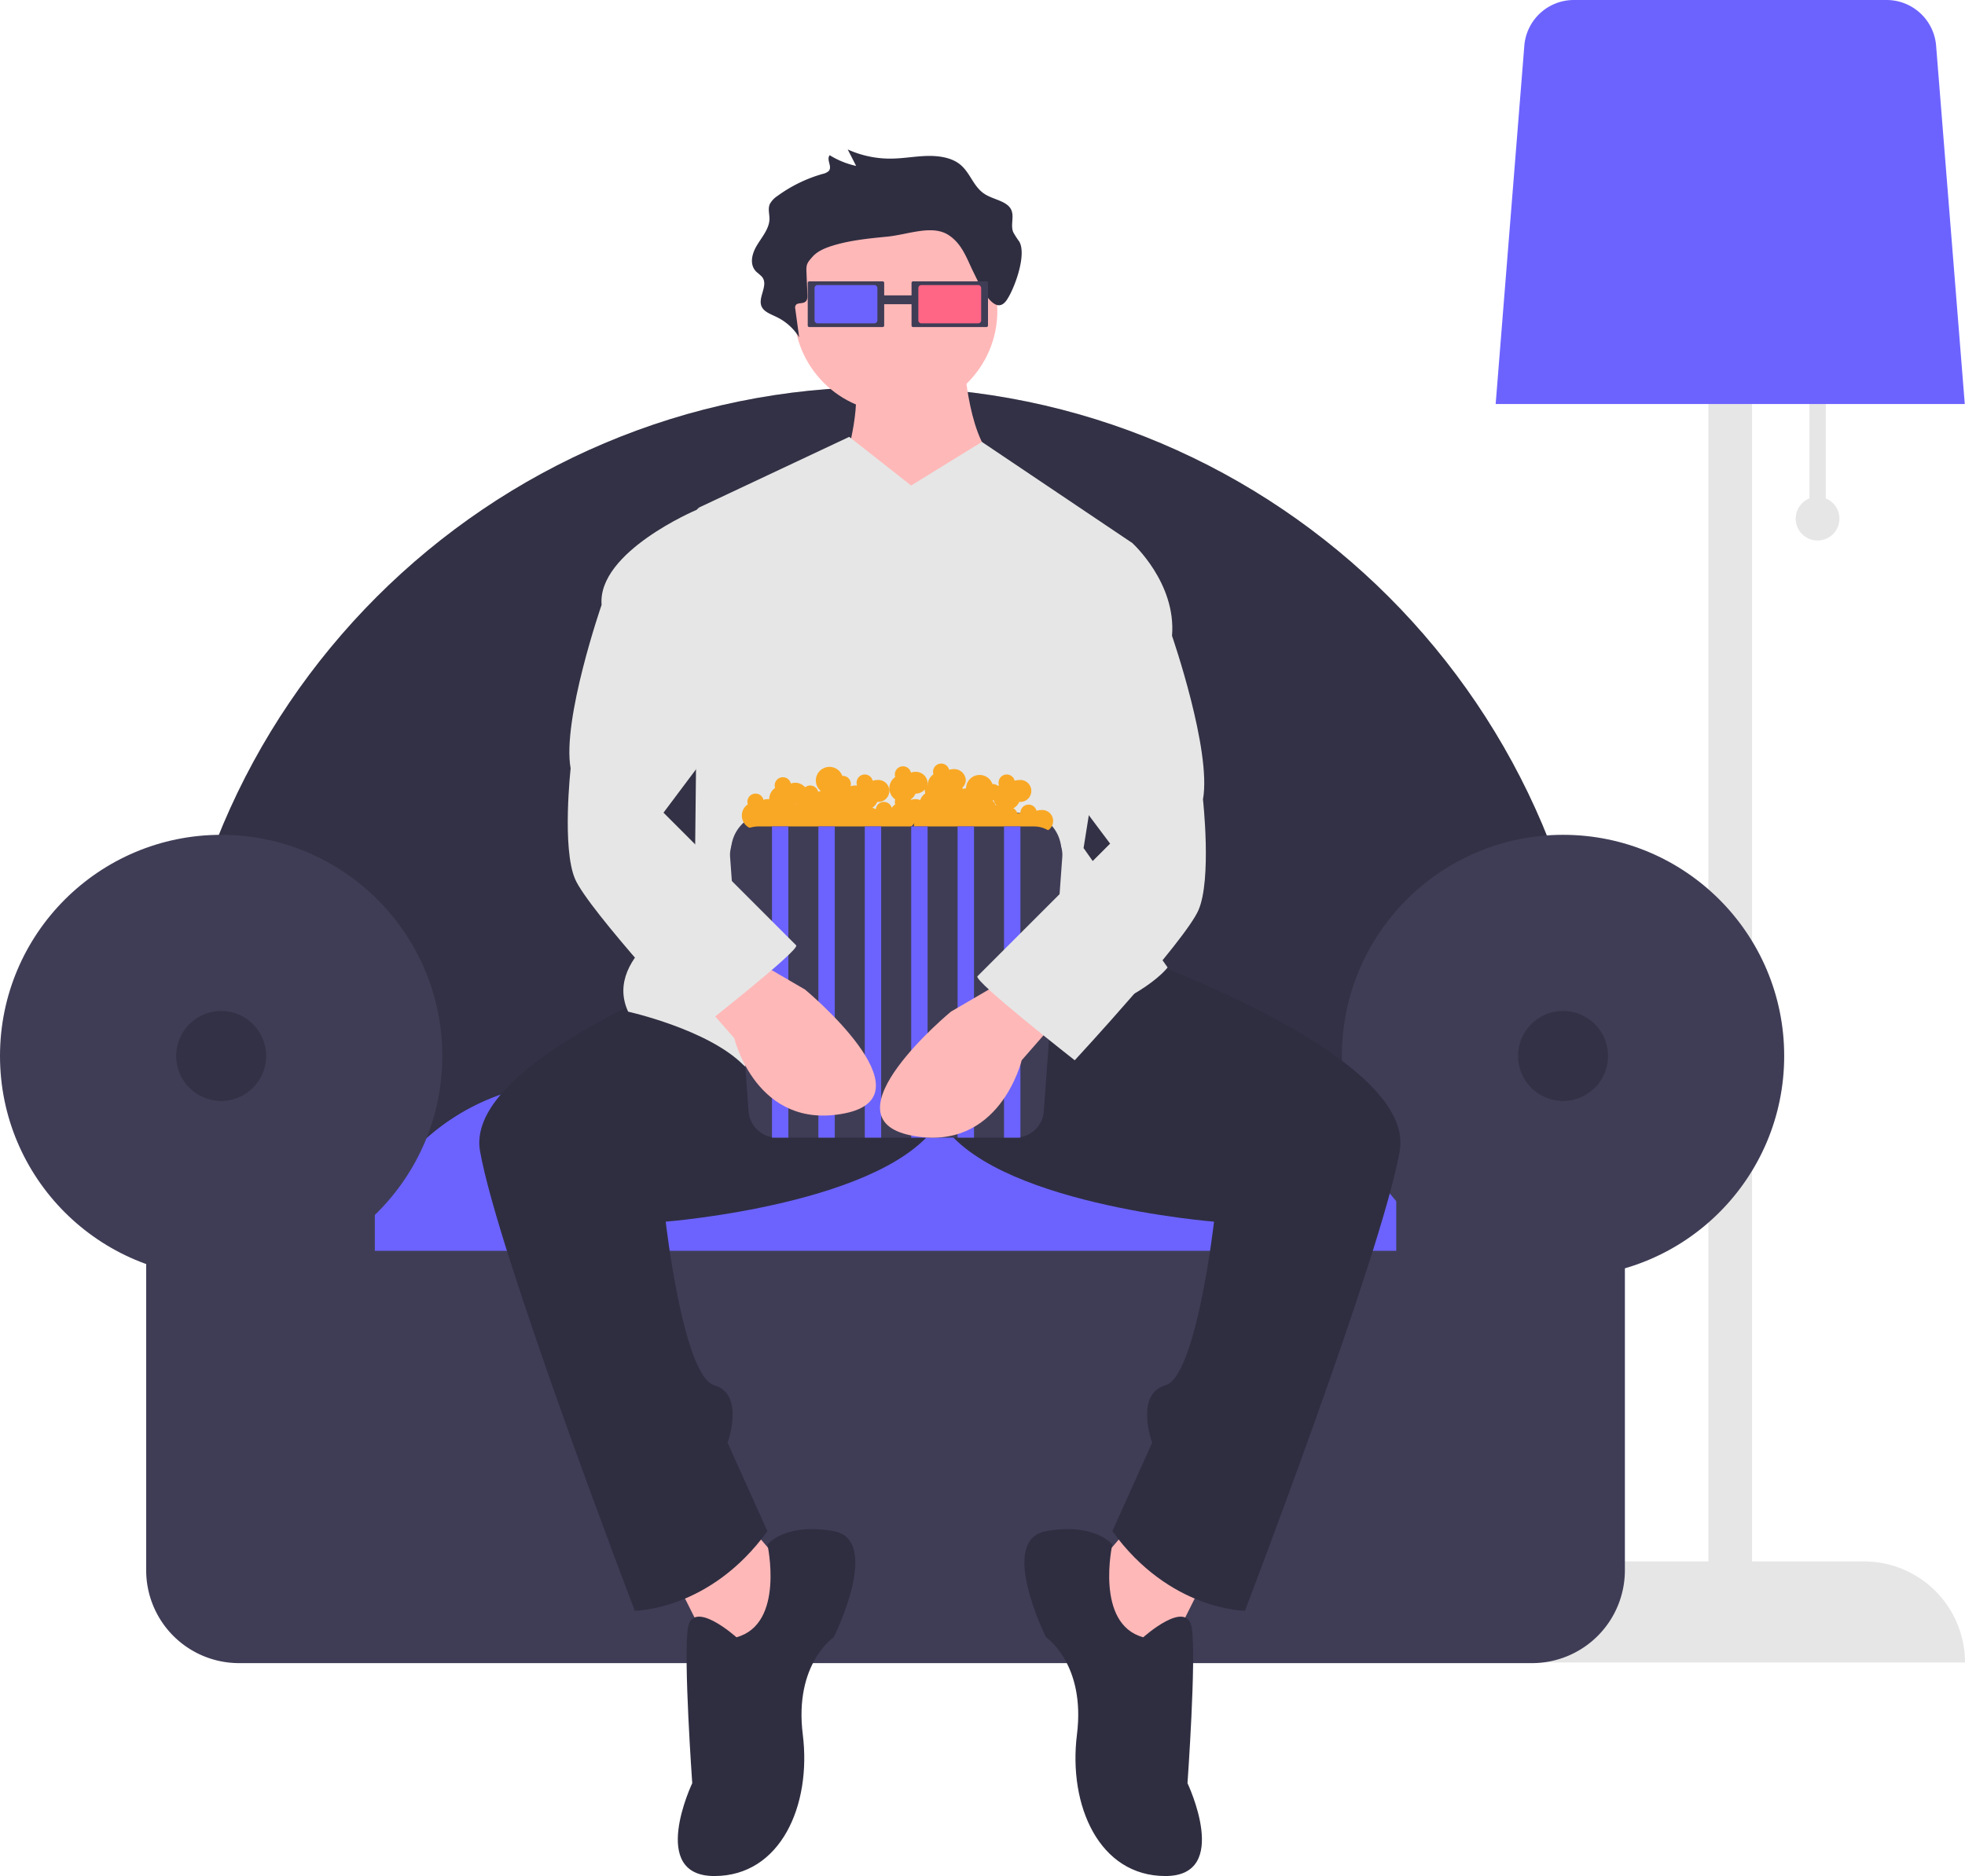 <svg data-name="Layer 1" xmlns="http://www.w3.org/2000/svg" width="719.769" height="687.25"><path d="M668.77 182.587V144h-6v38.587a8 8 0 1 0 6 0z" fill="#e6e6e6"/><path d="M682.77 572h-41V74h-16v498h-41a37 37 0 0 0-37 37h172a37 37 0 0 0-37-37z" fill="#e6e6e6"/><path d="M547.852 148h171.834L709.18 16.66A18.198 18.198 0 0 0 691.133 0H576.406a18.198 18.198 0 0 0-18.046 16.66z" fill="#6c63ff"/><path d="M61.098 457.536h524.478v-53.547c0-144.598-117.64-262.239-262.239-262.239S61.097 259.39 61.097 403.99z" fill="#3f3d56"/><path d="M61.098 457.536h524.478v-53.547c0-144.598-117.64-262.239-262.239-262.239S61.097 259.39 61.097 403.99z" opacity=".2"/><path d="M129.072 476.07h403.633a81.097 81.097 0 0 0-80.994-79.632H210.066a81.097 81.097 0 0 0-80.994 79.633z" fill="#6c63ff"/><circle cx="81.006" cy="386.827" r="81.006" fill="#3f3d56"/><circle cx="572.533" cy="386.827" r="81.006" fill="#3f3d56"/><path d="M511.435 428.017v30.205H137.298v-30.205H53.546v147.222a34.011 34.011 0 0 0 34.011 34.011h473.62a34.011 34.011 0 0 0 34.01-34.011V428.017z" fill="#3f3d56"/><circle cx="81.006" cy="386.827" r="16.476" opacity=".2"/><circle cx="572.533" cy="386.827" r="16.476" opacity=".2"/><path d="M353.178 132.496s1.62 30.775 12.958 37.254 0 50.211 0 50.211l-53.451 1.62-3.24-51.831s6.48-21.056 3.24-30.775 40.493-6.479 40.493-6.479zM413.107 560.102l-19.436 22.676 30.775 29.155 16.197-32.394-27.536-19.437zM275.431 560.102l19.437 22.676-30.775 29.155-16.197-32.394 27.535-19.437z" fill="#ffb8b8"/><path d="M402.58 345.49s116.619 38.873 110.14 76.126-56.69 168.45-56.69 168.45-27.535 0-48.592-29.154l14.578-32.394s-6.479-17.817 4.86-21.057 17.816-59.93 17.816-59.93-82.606-6.478-100.423-37.253l-32.394-77.746z" fill="#2f2e41"/><path d="M285.96 345.49s-116.62 38.873-110.141 76.126 56.69 168.45 56.69 168.45 27.535 0 48.591-29.154l-14.577-32.394s6.479-17.817-4.86-21.057-17.816-59.93-17.816-59.93 82.606-6.478 100.422-37.253l32.395-77.746zM418.776 599.785s16.198-14.577 17.817-3.24-1.62 56.69-1.62 56.69 16.198 34.015-8.098 34.015-35.634-25.915-32.394-51.831-11.338-35.634-11.338-35.634-17.817-35.634 0-38.873 24.295 4.86 24.295 4.86-6.478 29.154 11.338 34.013z" fill="#2f2e41"/><path d="M269.762 599.785s-16.197-14.577-17.816-3.24 1.62 56.69 1.62 56.69-16.198 34.015 8.098 34.015 35.634-25.915 32.394-51.831 11.338-35.634 11.338-35.634 17.817-35.634 0-38.873-24.296 4.86-24.296 4.86 6.48 29.154-11.338 34.013z" fill="#2f2e41"/><circle cx="328.072" cy="113.87" r="37.254" fill="#ffb8b8"/><path d="m333.741 177.849-22.676-17.817-55.07 25.915-1.62 147.395s-34.014 16.197-24.296 37.253c0 0 29.155 6.479 42.113 19.437s85.845-4.86 116.62-14.578 38.873-21.056 38.873-21.056l-30.775-43.733 17.817-111.76-55.064-37.021z" fill="#e6e6e6"/><path d="M373.363 88.514a32.723 32.723 0 0 1-2.22-3.447c-1.156-2.813.669-6.128-1.036-8.756-1.74-2.681-6.159-3.247-9.165-5.069-4.63-2.806-5.473-8.313-9.811-11.406-3.127-2.229-7.585-2.83-11.762-2.702s-8.3.882-12.479.965a37.622 37.622 0 0 1-16.377-3.349l3.083 6.03a30.776 30.776 0 0 1-9.678-3.922c-1.363 1.691 1.132 4.259-.415 5.845a4.963 4.963 0 0 1-2.185 1.013 52.246 52.246 0 0 0-16.537 8.068 8.31 8.31 0 0 0-2.783 2.938c-.804 1.78-.091 3.748-.152 5.641-.11 3.441-2.738 6.441-4.602 9.54s-2.87 7.119-.105 9.75a25.135 25.135 0 0 1 1.931 1.703c2.77 3.267-2.133 8.052.23 11.519 1.026 1.505 3.13 2.267 4.957 3.156a19.807 19.807 0 0 1 8.475 7.553l-1.421-10.428a1.72 1.72 0 0 1 .283-1.519c.688-.701 2.13-.422 3.079-.886 1.045-.511 1.124-1.684 1.082-2.666l-.32-7.57c-.143-3.405-.183-3.857 2.324-6.606 1.752-1.92 4.508-3.078 7.276-3.93 6.325-1.947 13.128-2.62 19.853-3.278 7.809-.764 16.602-4.553 22.666-.53 4.964 3.293 6.615 8.706 9.007 13.507 2.15 4.315 7.668 17.02 12.261 10.142 2.885-4.319 7.298-16.497 4.541-21.306z" fill="#2f2e41"/><path d="M334.468 103.063a.58.58 0 0 0-.58.579v15.597a.58.58 0 0 0 .58.578h26.85a.58.58 0 0 0 .578-.578v-15.597a.58.58 0 0 0-.579-.579z" fill="#3f3d56"/><path d="M337.468 104.438a1.08 1.08 0 0 0-1.078 1.08v11.845a1.08 1.08 0 0 0 1.078 1.079h20.849a1.08 1.08 0 0 0 1.078-1.079v-11.846a1.08 1.08 0 0 0-1.078-1.079z" fill="#ff6584"/><path fill="#3f3d56" d="M320.784 108.201h13.986v3.239h-13.986z"/><path d="M296.447 103.063a.58.58 0 0 0-.579.579v15.597a.58.58 0 0 0 .579.578h26.85a.58.58 0 0 0 .578-.578v-15.597a.58.58 0 0 0-.578-.579z" fill="#3f3d56"/><path d="M299.448 104.438a1.08 1.08 0 0 0-1.08 1.08v11.845a1.08 1.08 0 0 0 1.08 1.079h20.848a1.08 1.08 0 0 0 1.079-1.079v-11.846a1.08 1.08 0 0 0-1.08-1.079z" fill="#6c63ff"/><path d="M281.77 297.75h93a14 14 0 0 1 14 14h-121a14 14 0 0 1 14-14z" fill="#3f3d56"/><path d="M381.27 296.75a4.961 4.961 0 0 0-1.6.272 2.995 2.995 0 0 0-5.9.728c0 .015.003.029.003.044a5.142 5.142 0 0 0-1.103.228 3.011 3.011 0 0 0-1.483-1.91 5.017 5.017 0 0 0 2.164-2.37 4.02 4.02 0 1 0-.082-7.992 4.961 4.961 0 0 0-1.599.272 2.99 2.99 0 1 0-5.749 1.625c-.12.084-.23.177-.343.27a2.84 2.84 0 0 0-2.044-.68 4.98 4.98 0 0 0-9.684 1.55 5.118 5.118 0 0 0-1.18.235 3 3 0 0 0-.172-.493 3.758 3.758 0 0 0 1.271-2.779 4.272 4.272 0 0 0-4.5-4 4.961 4.961 0 0 0-1.599.272 2.99 2.99 0 1 0-5.749 1.625 4.987 4.987 0 0 0-2.137 3.87c-.042.037-.09.068-.13.107a3.563 3.563 0 0 0 .115-.874 4.272 4.272 0 0 0-4.5-4 4.961 4.961 0 0 0-1.599.272 2.99 2.99 0 1 0-5.749 1.625 4.987 4.987 0 0 0 0 8.206 2.727 2.727 0 0 0 0 1.794 5.049 5.049 0 0 0-1.28 1.292 2.981 2.981 0 0 0-5.84.505 4.764 4.764 0 0 0-1.286-.52 5.027 5.027 0 0 0 1.836-2.181 4.02 4.02 0 1 0-.082-7.993 4.961 4.961 0 0 0-1.599.272 2.99 2.99 0 1 0-5.749 1.625c-.064.045-.122.097-.184.145-.156-.015-.307-.042-.468-.042a4.961 4.961 0 0 0-1.599.272c-.019-.075-.05-.145-.074-.218a2.947 2.947 0 0 0-3.063-3.568 4.995 4.995 0 1 0-7.85 5.566 5.173 5.173 0 0 0-1.013.22 2.973 2.973 0 0 0-4.762-1.608 4.676 4.676 0 0 0-3.639-1.664 4.961 4.961 0 0 0-1.599.272 2.99 2.99 0 1 0-5.749 1.625 4.99 4.99 0 0 0-2.152 4.103c0 .016.005.03.005.045a4.148 4.148 0 0 0-2.104.227 2.99 2.99 0 1 0-5.749 1.625 4.98 4.98 0 0 0 3.936 8.97 4.982 4.982 0 0 0 9.414 1.28 31.17 31.17 0 0 0 10.802-.488 4.982 4.982 0 0 0 9.278.334 4.892 4.892 0 0 0 2.098-.52 4.977 4.977 0 0 0 8.902-.48 4.844 4.844 0 0 1 5.418 3.007 7.8 7.8 0 0 1 5.744-3.179 4.875 4.875 0 0 0 5.415-2.067 4.998 4.998 0 0 0 9.423 3.239 4.892 4.892 0 0 0 2.098-.52 4.977 4.977 0 0 0 8.902-.48 4.892 4.892 0 0 0 2.098-.52 4.948 4.948 0 0 0 7.412 1.437 4.979 4.979 0 0 0 8.906 2.066 4.966 4.966 0 0 0 7.584-1.983 4.02 4.02 0 1 0-.082-7.993zm-89.379-2.064-.014.073c-.036-.001-.07-.009-.108-.009a2.978 2.978 0 0 0-.445.045c.008-.018.02-.034.027-.052a4.98 4.98 0 0 0 .54-.057zm41.78-1.664c-.015-.058-.04-.111-.058-.168a5.024 5.024 0 0 0 1.738-2.111 4.681 4.681 0 0 0 3.477-1.575 3.01 3.01 0 0 0-.059.582 2.967 2.967 0 0 0 .152.897 5.018 5.018 0 0 0-1.859 2.437 4.907 4.907 0 0 0-3.392-.062zm29.95.373c-.002-.061.005-.124.001-.185a2.986 2.986 0 0 0 .381-.026 4.956 4.956 0 0 0 .953 1.765c-.094.026-.194.042-.286.073a3.016 3.016 0 0 0-1.05-1.627z" fill="#f9a825"/><path d="M277.843 302.75a10.441 10.441 0 0 0-10.427 11.002l6.771 93.115a10.44 10.44 0 0 0 10.427 9.883h87.31a10.44 10.44 0 0 0 10.427-9.883l6.772-93.115a10.441 10.441 0 0 0-10.427-11.002z" fill="#3f3d56"/><path fill="#6c63ff" d="M282.769 302.75h6v114h-6zM299.769 302.75h6v114h-6zM316.769 302.75h6v114h-6zM333.769 302.75h6v114h-6zM350.769 302.75h6v114h-6zM367.769 302.75h6v114h-6z"/><path d="m367.755 359.257-19.436 11.338s-46.972 38.873-14.578 45.352 40.493-27.535 40.493-27.535l11.338-12.958z" fill="#ffb8b8"/><path d="m275.431 351.158 19.437 11.338s46.972 38.874 14.578 45.353-40.493-27.536-40.493-27.536l-11.338-12.957z" fill="#ffb8b8"/><path d="m393.67 197.285 21.057 1.62s16.197 14.577 14.578 34.014c0 0 14.577 42.113 11.338 59.93 0 0 3.24 29.155-1.62 40.493s-45.352 55.07-45.352 55.07-37.254-29.155-35.634-30.775l48.592-48.591-24.296-32.395zM255.995 185.947l-.81.81s-36.444 15.387-34.824 34.824c0 0-14.577 42.113-11.338 59.93 0 0-3.24 29.154 1.62 40.493s45.352 55.07 45.352 55.07 37.253-29.155 35.634-30.775l-48.592-48.591 24.296-32.395z" fill="#e6e6e6"/></svg>